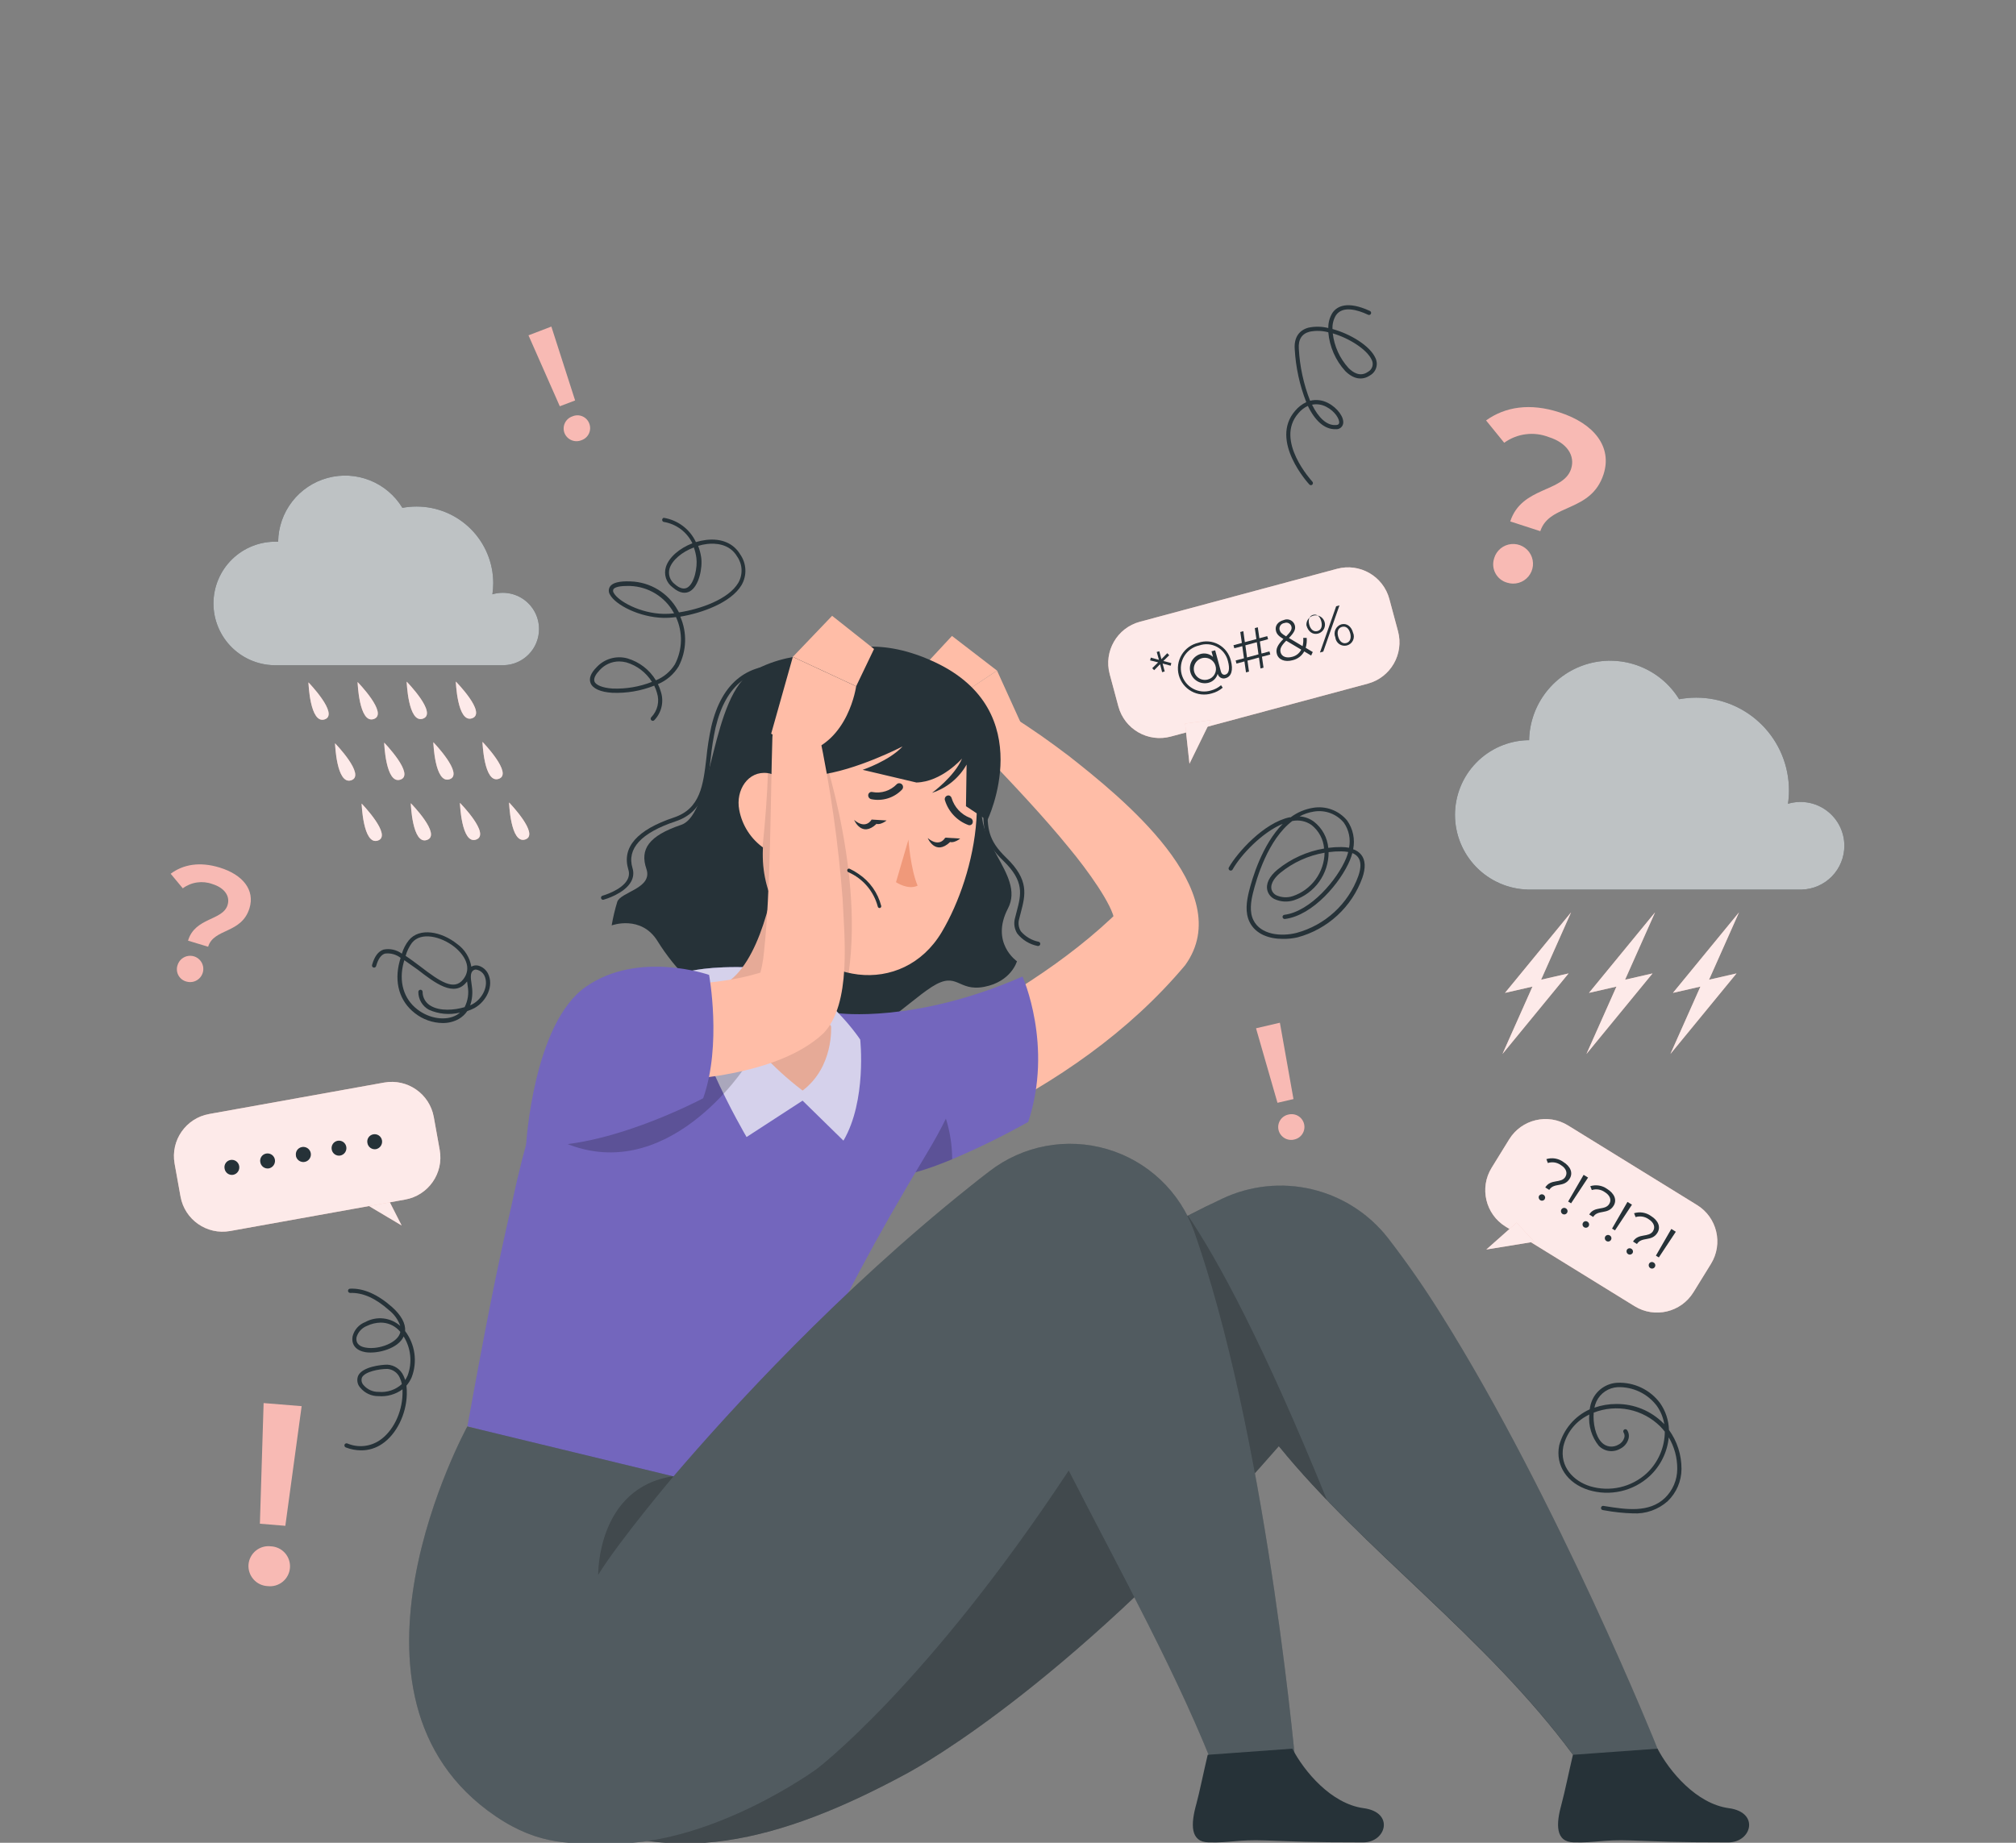<?xml version="1.0" encoding="UTF-8"?> <svg xmlns="http://www.w3.org/2000/svg" width="350" height="320" viewBox="0 0 350 320" fill="none"><rect x="0" y="0" width="350" height="320" fill="#808080" stroke="none"/> <g clip-path="url(#clip0_1232_685)"> <path d="M320.2 146.866C320.199 145.681 319.92 144.513 319.388 143.454C318.855 142.396 318.083 141.476 317.132 140.769C316.182 140.061 315.079 139.586 313.912 139.379C312.746 139.173 311.547 139.242 310.411 139.581C310.529 138.81 310.587 138.03 310.584 137.25C310.586 135.135 310.17 133.041 309.361 131.088C308.553 129.134 307.367 127.359 305.872 125.863C304.376 124.368 302.601 123.182 300.647 122.374C298.694 121.565 296.6 121.149 294.485 121.151C293.489 121.154 292.496 121.245 291.517 121.424C289.922 118.836 287.532 116.835 284.705 115.719C281.878 114.603 278.766 114.433 275.834 115.233C272.902 116.034 270.308 117.763 268.44 120.161C266.573 122.558 265.532 125.497 265.474 128.536H265.237C261.856 128.625 258.644 130.031 256.285 132.454C253.925 134.877 252.605 138.125 252.605 141.507C252.605 144.889 253.925 148.137 256.285 150.56C258.644 152.983 261.856 154.389 265.237 154.478H312.824C314.803 154.419 316.68 153.591 318.057 152.169C319.435 150.748 320.203 148.845 320.2 146.866Z" fill="#263238"></path> <g opacity="0.7"> <path d="M320.2 146.864C320.198 145.679 319.92 144.511 319.388 143.452C318.855 142.394 318.083 141.474 317.132 140.767C316.182 140.059 315.079 139.584 313.912 139.377C312.745 139.171 311.547 139.24 310.411 139.579C310.529 138.808 310.587 138.028 310.584 137.248C310.585 135.133 310.17 133.039 309.361 131.086C308.552 129.132 307.367 127.357 305.871 125.861C304.376 124.366 302.601 123.18 300.647 122.372C298.693 121.563 296.599 121.147 294.485 121.149C293.489 121.152 292.496 121.243 291.516 121.422C289.922 118.834 287.532 116.833 284.705 115.717C281.878 114.601 278.765 114.431 275.833 115.231C272.901 116.032 270.307 117.761 268.44 120.159C266.572 122.557 265.532 125.495 265.473 128.534H265.237C261.856 128.623 258.644 130.029 256.284 132.452C253.925 134.875 252.604 138.123 252.604 141.505C252.604 144.887 253.925 148.135 256.284 150.558C258.644 152.981 261.856 154.387 265.237 154.476H312.824C314.803 154.417 316.68 153.589 318.057 152.167C319.434 150.746 320.203 148.843 320.2 146.864Z" fill="white"></path> </g> <path d="M272.321 169.036L267.55 170.129L272.758 158.428L261.285 172.414L266.056 171.322L260.848 183.023L272.321 169.036Z" fill="#F8BAB4"></path> <path d="M286.9 169.036L282.129 170.129L287.338 158.428L275.864 172.414L280.636 171.322L275.427 183.023L286.9 169.036Z" fill="#F8BAB4"></path> <path d="M301.479 169.036L296.707 170.129L301.916 158.428L290.442 172.414L295.214 171.322L290.005 183.023L301.479 169.036Z" fill="#F8BAB4"></path> <g opacity="0.7"> <path d="M272.321 169.036L267.55 170.129L272.758 158.428L261.285 172.414L266.056 171.322L260.848 183.023L272.321 169.036Z" fill="white"></path> </g> <g opacity="0.7"> <path d="M286.9 169.036L282.129 170.129L287.338 158.428L275.864 172.414L280.636 171.322L275.427 183.023L286.9 169.036Z" fill="white"></path> </g> <g opacity="0.7"> <path d="M301.478 169.036L296.707 170.129L301.915 158.428L290.442 172.414L295.213 171.322L290.005 183.023L301.478 169.036Z" fill="white"></path> </g> <path d="M93.582 109.222C93.581 108.242 93.35 107.277 92.91 106.402C92.469 105.527 91.831 104.767 91.044 104.182C90.258 103.597 89.346 103.205 88.382 103.035C87.417 102.865 86.425 102.922 85.487 103.203C85.582 102.564 85.63 101.919 85.633 101.273C85.633 97.742 84.23 94.356 81.733 91.859C79.237 89.362 75.851 87.96 72.32 87.96C71.495 87.962 70.672 88.038 69.861 88.187C68.552 86.027 66.575 84.352 64.228 83.415C61.882 82.478 59.295 82.331 56.858 82.996C54.42 83.66 52.266 85.1 50.72 87.099C49.174 89.097 48.321 91.544 48.289 94.07H48.098C46.664 94.028 45.236 94.274 43.898 94.794C42.561 95.314 41.341 96.098 40.312 97.097C39.283 98.097 38.464 99.293 37.906 100.615C37.347 101.937 37.059 103.357 37.059 104.792C37.059 106.227 37.347 107.647 37.906 108.969C38.464 110.291 39.283 111.487 40.312 112.487C41.341 113.486 42.561 114.27 43.898 114.79C45.236 115.31 46.664 115.556 48.098 115.514H87.472C89.111 115.471 90.667 114.789 91.809 113.613C92.951 112.437 93.587 110.861 93.582 109.222Z" fill="#263238"></path> <g opacity="0.7"> <path d="M93.582 109.222C93.581 108.242 93.35 107.277 92.91 106.402C92.469 105.527 91.831 104.767 91.044 104.182C90.258 103.597 89.346 103.205 88.382 103.035C87.417 102.865 86.425 102.922 85.487 103.203C85.582 102.564 85.63 101.919 85.633 101.273C85.633 97.742 84.23 94.356 81.733 91.859C79.237 89.362 75.851 87.96 72.32 87.96C71.495 87.962 70.672 88.038 69.861 88.187C68.552 86.027 66.575 84.352 64.228 83.415C61.882 82.478 59.295 82.331 56.858 82.996C54.42 83.66 52.266 85.1 50.72 87.099C49.174 89.097 48.321 91.544 48.289 94.07H48.098C46.664 94.028 45.236 94.274 43.898 94.794C42.561 95.314 41.341 96.098 40.312 97.097C39.283 98.097 38.464 99.293 37.906 100.615C37.347 101.937 37.059 103.357 37.059 104.792C37.059 106.227 37.347 107.647 37.906 108.969C38.464 110.291 39.283 111.487 40.312 112.487C41.341 113.486 42.561 114.27 43.898 114.79C45.236 115.31 46.664 115.556 48.098 115.514H87.472C89.111 115.471 90.667 114.789 91.809 113.613C92.951 112.437 93.587 110.861 93.582 109.222Z" fill="white"></path> </g> <path d="M81.962 124.73C84.53 123.819 79.139 118.355 79.139 118.355C79.139 118.355 79.394 125.613 81.962 124.73Z" fill="#F8BAB4"></path> <path d="M83.765 128.826C83.765 128.826 84.011 136.111 86.579 135.246C89.147 134.381 83.765 128.826 83.765 128.826Z" fill="#F8BAB4"></path> <path d="M88.382 139.354C88.382 139.354 88.628 146.638 91.196 145.773C93.763 144.908 88.382 139.354 88.382 139.354Z" fill="#F8BAB4"></path> <path d="M73.43 124.793C75.998 123.882 70.607 118.373 70.607 118.373C70.607 118.373 70.862 125.685 73.43 124.793Z" fill="#F8BAB4"></path> <path d="M75.233 128.889C75.233 128.889 75.479 136.173 78.047 135.317C80.615 134.461 75.233 128.889 75.233 128.889Z" fill="#F8BAB4"></path> <path d="M79.85 139.418C79.85 139.418 80.096 146.703 82.663 145.792C85.231 144.882 79.85 139.418 79.85 139.418Z" fill="#F8BAB4"></path> <path d="M64.898 124.857C67.466 123.947 62.084 118.438 62.084 118.438C62.084 118.438 62.33 125.75 64.898 124.857Z" fill="#F8BAB4"></path> <path d="M66.701 128.963C66.701 128.963 66.947 136.248 69.515 135.383C72.082 134.517 66.701 128.963 66.701 128.963Z" fill="#F8BAB4"></path> <path d="M71.318 139.482C71.318 139.482 71.564 146.767 74.132 145.857C76.7 144.946 71.318 139.482 71.318 139.482Z" fill="#F8BAB4"></path> <path d="M53.552 118.5C53.552 118.5 53.798 125.785 56.366 124.92C58.934 124.055 53.552 118.5 53.552 118.5Z" fill="#F8BAB4"></path> <path d="M58.169 129.074C58.169 129.074 58.415 136.359 60.983 135.494C63.551 134.629 58.169 129.074 58.169 129.074Z" fill="#F8BAB4"></path> <path d="M62.786 139.547C62.786 139.547 63.032 146.832 65.599 145.967C68.167 145.101 62.786 139.547 62.786 139.547Z" fill="#F8BAB4"></path> <g opacity="0.7"> <path d="M81.962 124.73C84.53 123.819 79.139 118.355 79.139 118.355C79.139 118.355 79.394 125.613 81.962 124.73Z" fill="white"></path> <path d="M83.765 128.828C83.765 128.828 84.011 136.113 86.579 135.248C89.147 134.383 83.765 128.828 83.765 128.828Z" fill="white"></path> <path d="M88.382 139.354C88.382 139.354 88.628 146.638 91.196 145.773C93.764 144.908 88.382 139.354 88.382 139.354Z" fill="white"></path> <path d="M73.43 124.795C75.998 123.884 70.607 118.375 70.607 118.375C70.607 118.375 70.862 125.687 73.43 124.795Z" fill="white"></path> <path d="M75.233 128.891C75.233 128.891 75.479 136.175 78.047 135.319C80.615 134.463 75.233 128.891 75.233 128.891Z" fill="white"></path> <path d="M79.85 139.418C79.85 139.418 80.096 146.703 82.663 145.792C85.231 144.882 79.85 139.418 79.85 139.418Z" fill="white"></path> <path d="M64.898 124.859C67.466 123.949 62.084 118.439 62.084 118.439C62.084 118.439 62.33 125.751 64.898 124.859Z" fill="white"></path> <path d="M66.701 128.963C66.701 128.963 66.947 136.248 69.514 135.383C72.082 134.517 66.701 128.963 66.701 128.963Z" fill="white"></path> <path d="M71.318 139.482C71.318 139.482 71.564 146.767 74.132 145.857C76.7 144.946 71.318 139.482 71.318 139.482Z" fill="white"></path> <path d="M53.552 118.5C53.552 118.5 53.798 125.785 56.366 124.92C58.934 124.055 53.552 118.5 53.552 118.5Z" fill="white"></path> <path d="M58.169 129.074C58.169 129.074 58.415 136.359 60.983 135.494C63.55 134.629 58.169 129.074 58.169 129.074Z" fill="white"></path> <path d="M62.786 139.545C62.786 139.545 63.032 146.83 65.599 145.965C68.167 145.1 62.786 139.545 62.786 139.545Z" fill="white"></path> </g> <path d="M272.758 81.432C273.505 79.128 272.039 76.879 268.87 75.896C267.602 75.403 266.232 75.236 264.883 75.409C263.534 75.582 262.25 76.091 261.148 76.888L257.998 73.009C261.312 70.632 265.628 69.94 270.746 71.607C276.792 73.564 279.925 77.626 278.395 82.361C276.218 89.054 268.988 87.396 267.413 92.241L262.195 90.547C264.18 84.455 271.42 85.539 272.758 81.432ZM259.409 96.912C259.606 96.258 259.993 95.677 260.521 95.243C261.049 94.81 261.694 94.543 262.374 94.478C263.054 94.412 263.739 94.55 264.34 94.875C264.941 95.199 265.432 95.695 265.751 96.3C266.069 96.904 266.2 97.59 266.128 98.269C266.055 98.949 265.782 99.591 265.343 100.115C264.904 100.638 264.319 101.019 263.663 101.21C263.007 101.4 262.309 101.39 261.658 101.183C261.226 101.063 260.823 100.858 260.473 100.578C260.123 100.298 259.834 99.95 259.623 99.555C259.411 99.159 259.283 98.725 259.244 98.279C259.206 97.832 259.259 97.383 259.4 96.957L259.409 96.912Z" fill="#F8BAB4"></path> <path d="M39.511 157.155C39.984 155.616 38.983 154.168 36.861 153.513C36.011 153.203 35.098 153.109 34.203 153.24C33.309 153.37 32.46 153.72 31.734 154.259L29.631 151.728C31.807 150.107 34.666 149.597 38.108 150.644C42.151 151.873 44.282 154.541 43.317 157.701C41.951 162.181 37.125 161.161 36.133 164.403L32.645 163.347C33.847 159.277 38.673 159.905 39.511 157.155ZM30.815 167.636C30.938 167.2 31.189 166.81 31.534 166.517C31.88 166.223 32.304 166.039 32.755 165.988C33.205 165.936 33.661 166.02 34.063 166.228C34.466 166.437 34.798 166.76 35.016 167.157C35.235 167.554 35.33 168.007 35.291 168.459C35.251 168.91 35.078 169.34 34.793 169.693C34.509 170.046 34.126 170.306 33.693 170.441C33.26 170.576 32.797 170.579 32.363 170.45C32.071 170.375 31.798 170.241 31.561 170.057C31.323 169.872 31.125 169.641 30.98 169.377C30.835 169.114 30.746 168.823 30.717 168.524C30.689 168.224 30.722 167.922 30.815 167.636Z" fill="#F8BAB4"></path> <path d="M91.752 58.23L95.722 56.709L99.847 69.539L97.188 70.55L91.752 58.23ZM97.999 75.194C97.893 74.913 97.845 74.613 97.859 74.313C97.872 74.013 97.946 73.719 98.076 73.448C98.206 73.177 98.39 72.936 98.616 72.738C98.843 72.541 99.106 72.391 99.392 72.298C99.663 72.182 99.954 72.122 100.249 72.121C100.543 72.12 100.835 72.179 101.107 72.294C101.378 72.408 101.623 72.577 101.828 72.789C102.032 73.001 102.192 73.252 102.297 73.528C102.407 73.805 102.46 74.101 102.453 74.399C102.446 74.697 102.379 74.99 102.255 75.261C102.132 75.532 101.955 75.776 101.735 75.977C101.516 76.178 101.258 76.333 100.976 76.432C100.7 76.551 100.403 76.613 100.102 76.615C99.802 76.616 99.504 76.558 99.226 76.442C98.948 76.327 98.697 76.157 98.486 75.942C98.275 75.728 98.11 75.474 97.999 75.194Z" fill="#F8BAB4"></path> <path d="M43.145 271.663C43.186 271.198 43.321 270.746 43.541 270.334C43.761 269.922 44.062 269.558 44.426 269.265C44.79 268.972 45.209 268.755 45.658 268.627C46.108 268.5 46.578 268.464 47.042 268.522C47.507 268.543 47.964 268.659 48.383 268.86C48.803 269.062 49.178 269.346 49.486 269.696C49.794 270.046 50.028 270.454 50.175 270.896C50.321 271.338 50.377 271.806 50.339 272.27C50.301 272.734 50.17 273.186 49.954 273.599C49.737 274.011 49.44 274.376 49.08 274.671C48.719 274.967 48.303 275.186 47.856 275.317C47.409 275.448 46.94 275.487 46.477 275.433C46.008 275.413 45.548 275.298 45.124 275.096C44.7 274.893 44.322 274.608 44.011 274.256C43.7 273.904 43.462 273.493 43.314 273.048C43.165 272.602 43.107 272.132 43.145 271.663ZM45.767 243.645L52.369 244.182L49.537 264.961L45.12 264.597L45.767 243.645Z" fill="#F8BAB4"></path> <path d="M218.06 178.563L222.203 177.598L224.562 190.856L221.784 191.502L218.06 178.563ZM221.967 196.219C221.899 195.926 221.891 195.623 221.944 195.327C221.997 195.031 222.11 194.749 222.275 194.498C222.44 194.247 222.654 194.032 222.905 193.866C223.156 193.7 223.437 193.587 223.733 193.533C224.018 193.467 224.313 193.457 224.601 193.505C224.889 193.552 225.165 193.656 225.414 193.81C225.662 193.965 225.877 194.166 226.047 194.404C226.217 194.641 226.339 194.91 226.406 195.195C226.472 195.479 226.482 195.774 226.434 196.063C226.386 196.351 226.283 196.627 226.128 196.875C225.974 197.123 225.772 197.339 225.535 197.509C225.297 197.679 225.028 197.801 224.744 197.867C224.453 197.946 224.15 197.966 223.851 197.926C223.553 197.885 223.265 197.785 223.006 197.631C222.747 197.477 222.522 197.273 222.343 197.031C222.165 196.788 222.036 196.512 221.967 196.219Z" fill="#F8BAB4"></path> <path d="M227.593 84.253C227.49 84.251 227.392 84.209 227.32 84.135C227.247 84.062 220.3 76.55 224.862 71.323C225.385 70.693 226.041 70.186 226.783 69.839C225.63 66.893 224.953 63.782 224.78 60.624C224.634 58.657 225.499 57.327 227.202 56.89C228.328 56.661 229.492 56.686 230.608 56.963C230.588 56.028 230.841 55.107 231.336 54.313C232.128 53.175 233.904 52.192 237.829 53.995C237.917 54.036 237.986 54.111 238.02 54.203C238.055 54.295 238.051 54.397 238.011 54.486C237.99 54.53 237.961 54.57 237.925 54.602C237.889 54.635 237.847 54.66 237.801 54.676C237.755 54.692 237.707 54.699 237.658 54.696C237.61 54.693 237.562 54.681 237.519 54.659C235.607 53.749 233.093 53.084 231.946 54.732C231.503 55.453 231.29 56.291 231.336 57.136C234.468 57.992 237.81 60.041 238.766 62.117C239.042 62.647 239.101 63.263 238.931 63.835C238.761 64.408 238.376 64.892 237.856 65.186C236.508 66.096 234.978 65.859 233.549 64.43C231.858 62.569 230.825 60.205 230.608 57.701C229.549 57.416 228.44 57.382 227.366 57.6C226 57.956 225.372 58.957 225.49 60.569C225.657 63.662 226.318 66.709 227.448 69.593C228.494 69.332 229.601 69.468 230.553 69.975C232.201 70.813 233.43 72.516 233.175 73.618C233.108 73.901 232.94 74.15 232.701 74.318C232.463 74.486 232.172 74.561 231.882 74.528C229.988 74.592 228.322 73.108 227.056 70.485C226.411 70.791 225.842 71.236 225.39 71.787C221.265 76.513 227.766 83.543 227.83 83.625C227.865 83.66 227.892 83.701 227.911 83.746C227.93 83.792 227.94 83.84 227.94 83.889C227.94 83.938 227.93 83.987 227.911 84.032C227.892 84.077 227.865 84.119 227.83 84.153C227.767 84.215 227.682 84.251 227.593 84.253ZM227.785 70.276C228.905 72.552 230.353 73.918 231.891 73.809C232.411 73.809 232.465 73.563 232.483 73.472C232.62 72.862 231.8 71.423 230.252 70.64C229.496 70.238 228.625 70.109 227.785 70.276ZM231.382 57.892C231.641 60.132 232.597 62.233 234.113 63.902C234.924 64.721 236.171 65.495 237.483 64.576C237.668 64.479 237.833 64.346 237.966 64.185C238.099 64.023 238.198 63.836 238.256 63.636C238.315 63.435 238.332 63.224 238.307 63.016C238.282 62.808 238.216 62.608 238.111 62.427C237.309 60.706 234.295 58.748 231.382 57.892Z" fill="#263238"></path> <path d="M222.676 163.037C220.318 163.037 217.986 162.217 216.948 160.123C216.111 158.429 216.438 156.48 216.812 154.896C217.367 152.628 219.097 146.701 222.703 143.058C219.161 144.506 215.419 148.44 213.989 150.998C213.939 151.082 213.86 151.143 213.766 151.168C213.673 151.194 213.573 151.182 213.488 151.135C213.445 151.112 213.407 151.081 213.377 151.043C213.346 151.006 213.323 150.962 213.31 150.915C213.296 150.869 213.292 150.82 213.298 150.772C213.303 150.723 213.318 150.677 213.342 150.634C214.79 148.085 219.361 142.912 223.86 141.929H224.069C225.211 141.076 226.541 140.51 227.948 140.281C229.043 140.092 230.168 140.197 231.209 140.584C232.25 140.971 233.171 141.627 233.876 142.484C234.382 143.201 234.736 144.013 234.916 144.871C235.096 145.729 235.098 146.615 234.923 147.475C235.474 147.65 235.961 147.982 236.326 148.431C237.054 149.341 237.118 150.707 236.517 152.437C235.613 154.938 234.119 157.184 232.161 158.984C230.203 160.783 227.839 162.083 225.271 162.772C224.42 162.967 223.549 163.056 222.676 163.037ZM224.361 142.566C220.117 145.781 218.123 152.638 217.531 155.069C217.185 156.489 216.875 158.32 217.613 159.795C218.851 162.308 222.357 162.69 225.089 161.998C227.538 161.338 229.792 160.097 231.66 158.381C233.527 156.664 234.953 154.522 235.816 152.137C236.335 150.652 236.308 149.542 235.743 148.822C235.488 148.513 235.154 148.277 234.778 148.139C234.676 148.54 234.545 148.932 234.386 149.314C232.784 153.22 227.966 158.966 223.077 159.585C222.98 159.596 222.884 159.568 222.807 159.509C222.731 159.449 222.68 159.363 222.667 159.267C222.66 159.219 222.664 159.17 222.676 159.123C222.689 159.077 222.711 159.033 222.74 158.995C222.77 158.957 222.807 158.925 222.849 158.901C222.891 158.878 222.938 158.863 222.986 158.857C227.539 158.283 232.21 152.683 233.703 149.041C233.85 148.686 233.972 148.32 234.067 147.948C233.676 147.88 233.281 147.844 232.884 147.839C232.141 147.83 231.398 147.875 230.662 147.975C230.669 149.822 230.093 151.624 229.016 153.124C227.938 154.623 226.414 155.744 224.661 156.325C223.531 156.696 222.302 156.617 221.228 156.107C220.944 155.962 220.693 155.76 220.489 155.514C220.286 155.268 220.134 154.983 220.044 154.677C219.717 153.503 220.345 152.191 221.811 150.989C224.143 149.103 226.921 147.849 229.879 147.347C229.816 146.549 229.587 145.772 229.208 145.066C228.829 144.361 228.307 143.742 227.675 143.249C227.2 142.92 226.663 142.689 226.097 142.572C225.53 142.454 224.946 142.453 224.379 142.566H224.361ZM229.924 148.085C227.121 148.569 224.49 149.767 222.284 151.563C221.574 152.146 220.463 153.302 220.755 154.477C220.815 154.689 220.92 154.886 221.061 155.055C221.202 155.224 221.377 155.362 221.574 155.46C222.477 155.872 223.501 155.927 224.443 155.615C226.026 155.081 227.406 154.071 228.393 152.723C229.381 151.375 229.928 149.755 229.961 148.085H229.924ZM225.608 141.765C226.51 141.822 227.376 142.139 228.103 142.676C228.809 143.223 229.396 143.91 229.827 144.693C230.258 145.476 230.523 146.339 230.607 147.229C231.365 147.129 232.129 147.083 232.893 147.092C233.335 147.096 233.777 147.135 234.213 147.21C234.362 146.461 234.359 145.689 234.202 144.941C234.046 144.193 233.74 143.485 233.303 142.858C232.676 142.105 231.862 141.531 230.943 141.194C230.023 140.856 229.031 140.768 228.067 140.936C227.212 141.074 226.387 141.354 225.626 141.765H225.608Z" fill="#263238"></path> <path d="M113.332 125.176C113.26 125.174 113.19 125.152 113.13 125.111C113.071 125.071 113.024 125.014 112.996 124.947C112.968 124.881 112.96 124.808 112.973 124.737C112.986 124.666 113.019 124.6 113.068 124.548C113.606 123.997 113.982 123.309 114.156 122.559C114.329 121.809 114.293 121.026 114.051 120.295C113.936 119.87 113.778 119.458 113.578 119.066C111.263 119.984 108.781 120.406 106.293 120.304C104.235 120.177 102.897 119.567 102.523 118.602C102.214 117.809 102.569 116.881 103.57 115.87C104.236 115.147 105.087 114.621 106.032 114.349C106.976 114.078 107.977 114.071 108.925 114.331C110.991 114.937 112.755 116.295 113.869 118.137C115.239 117.584 116.397 116.607 117.175 115.351C117.829 114.089 118.185 112.695 118.217 111.274C118.248 109.854 117.954 108.445 117.357 107.155C116.633 107.258 115.902 107.304 115.171 107.292C111.037 107.192 106.867 105.07 105.892 103.249C105.763 103.043 105.694 102.805 105.694 102.562C105.694 102.318 105.763 102.08 105.892 101.874C106.329 101.191 107.531 100.881 109.471 100.963C111.153 101.015 112.793 101.503 114.23 102.379C115.667 103.255 116.851 104.49 117.666 105.963C117.739 106.09 117.812 106.218 117.876 106.345C121.518 105.79 126.49 104.087 128.184 101.191C128.583 100.49 128.776 99.69 128.739 98.884C128.702 98.078 128.437 97.299 127.974 96.638C126.636 94.371 124.131 94.307 122.756 94.462C122.232 94.525 121.714 94.635 121.208 94.79C121.451 95.422 121.625 96.078 121.728 96.747C122.001 98.569 121.372 101.801 119.752 102.694C119.141 103.03 118.122 103.176 116.774 101.992C116.234 101.6 115.831 101.047 115.622 100.414C115.413 99.78 115.408 99.096 115.608 98.459C116.127 96.775 117.967 95.209 120.207 94.343C119.735 93.367 119.034 92.519 118.164 91.872C117.293 91.225 116.279 90.798 115.208 90.628C115.133 90.602 115.069 90.553 115.024 90.488C114.979 90.423 114.956 90.345 114.958 90.266C114.96 90.188 114.987 90.111 115.035 90.049C115.084 89.986 115.15 89.94 115.226 89.918C116.431 90.111 117.571 90.596 118.546 91.331C119.52 92.066 120.3 93.028 120.817 94.134C121.394 93.959 121.985 93.834 122.583 93.761C125.252 93.442 127.364 94.343 128.521 96.292C129.061 97.067 129.368 97.981 129.405 98.925C129.442 99.869 129.208 100.804 128.73 101.619C126.909 104.642 121.919 106.454 118.103 107.083C118.703 108.451 118.989 109.937 118.94 111.431C118.892 112.924 118.509 114.388 117.821 115.715C116.976 117.096 115.718 118.177 114.224 118.802C114.438 119.227 114.609 119.672 114.734 120.131C115.012 120.987 115.049 121.902 114.842 122.777C114.635 123.652 114.191 124.454 113.56 125.094C113.496 125.147 113.415 125.176 113.332 125.176ZM107.486 114.859C106.851 114.861 106.223 114.995 105.642 115.254C105.062 115.513 104.542 115.89 104.117 116.362C103.579 116.917 102.988 117.709 103.206 118.338C103.425 118.966 104.636 119.458 106.339 119.567C108.676 119.658 111.008 119.265 113.186 118.41C112.168 116.777 110.588 115.572 108.743 115.023C108.331 114.92 107.91 114.865 107.486 114.859ZM108.797 101.756C106.976 101.756 106.584 102.184 106.493 102.329C106.447 102.43 106.428 102.542 106.439 102.652C106.45 102.763 106.491 102.868 106.557 102.958C107.313 104.378 111.11 106.509 115.208 106.6C115.816 106.611 116.425 106.581 117.029 106.509C117.011 106.468 116.99 106.428 116.965 106.391C116.213 105.033 115.123 103.893 113.8 103.081C112.477 102.269 110.967 101.812 109.416 101.756H108.797ZM120.444 95.072C118.404 95.846 116.701 97.257 116.246 98.714C116.099 99.208 116.108 99.735 116.271 100.223C116.434 100.712 116.743 101.139 117.156 101.446C117.985 102.175 118.704 102.357 119.296 102.056C120.571 101.355 121.117 98.468 120.899 96.875C120.818 96.243 120.665 95.623 120.444 95.026V95.072Z" fill="#263238"></path> <path d="M62.694 251.856C61.781 251.852 60.877 251.679 60.026 251.346C59.936 251.308 59.864 251.237 59.825 251.147C59.786 251.057 59.783 250.956 59.817 250.864C59.853 250.775 59.923 250.703 60.011 250.664C60.1 250.625 60.2 250.621 60.29 250.654C61.197 251.04 62.187 251.192 63.168 251.099C64.149 251.005 65.091 250.667 65.909 250.117C68.203 248.578 69.797 245.364 69.879 242.113C69.879 241.849 69.879 241.558 69.879 241.257C68.677 242.143 67.196 242.563 65.708 242.441C65.105 242.45 64.508 242.323 63.961 242.069C63.414 241.815 62.931 241.441 62.548 240.975C62.29 240.694 62.12 240.343 62.058 239.966C61.997 239.589 62.047 239.202 62.203 238.853C62.977 237.342 66.109 236.986 67.256 236.977C67.85 237.01 68.424 237.205 68.915 237.54C69.406 237.876 69.796 238.339 70.043 238.88C70.162 239.128 70.262 239.383 70.343 239.645C70.507 239.394 70.65 239.129 70.771 238.853C71.181 237.746 71.332 236.56 71.212 235.385C71.092 234.211 70.705 233.08 70.079 232.078C69.168 234.155 65.617 235.138 63.441 234.81C61.802 234.519 60.973 233.517 61.21 232.078C61.347 231.512 61.62 230.989 62.006 230.552C62.392 230.116 62.878 229.78 63.423 229.574C64.38 229.048 65.476 228.83 66.562 228.951C67.647 229.071 68.669 229.525 69.487 230.248C69.115 229.169 68.438 228.22 67.539 227.516C65.207 225.44 62.986 224.439 60.8 224.52C60.703 224.521 60.61 224.484 60.539 224.418C60.468 224.352 60.425 224.262 60.418 224.165C60.415 224.117 60.423 224.068 60.439 224.022C60.456 223.977 60.481 223.935 60.515 223.899C60.548 223.864 60.588 223.835 60.632 223.815C60.676 223.795 60.724 223.784 60.773 223.783C63.113 223.674 65.553 224.757 68.058 226.961C69.66 228.4 70.425 229.802 70.334 231.14C71.188 232.271 71.741 233.601 71.94 235.005C72.139 236.408 71.978 237.839 71.472 239.163C71.248 239.693 70.94 240.185 70.562 240.62C70.618 241.128 70.639 241.639 70.626 242.15C70.534 245.628 68.804 249.088 66.328 250.745C65.257 251.477 63.99 251.864 62.694 251.856ZM67.247 237.715C65.772 237.715 63.35 238.198 62.849 239.19C62.761 239.42 62.742 239.671 62.794 239.912C62.846 240.152 62.966 240.373 63.14 240.547C63.461 240.919 63.859 241.216 64.308 241.416C64.757 241.616 65.244 241.714 65.736 241.703C66.463 241.77 67.197 241.684 67.89 241.452C68.582 241.22 69.22 240.847 69.76 240.356C69.69 239.958 69.564 239.572 69.387 239.208C69.199 238.793 68.903 238.435 68.529 238.173C68.156 237.91 67.72 237.752 67.265 237.715H67.247ZM66.082 229.674C65.264 229.69 64.459 229.882 63.723 230.239C63.29 230.404 62.9 230.666 62.584 231.006C62.269 231.345 62.035 231.753 61.902 232.197C61.693 233.453 62.667 233.89 63.523 234.018C65.799 234.409 69.168 233.153 69.505 231.286C69.396 231.159 69.278 231.031 69.159 230.913C68.341 230.116 67.242 229.671 66.1 229.674H66.082Z" fill="#263238"></path> <path d="M76.845 177.652C75.099 177.628 73.409 177.03 72.037 175.949C69.351 173.873 68.395 170.586 69.378 166.935C69.433 166.725 69.496 166.525 69.551 166.334C69.168 166.035 68.729 165.815 68.26 165.689C67.791 165.562 67.301 165.53 66.819 165.596C66.155 165.814 65.654 166.507 65.299 167.763C65.269 167.855 65.206 167.933 65.121 167.98C65.037 168.028 64.937 168.041 64.843 168.018C64.797 168.005 64.754 167.982 64.717 167.952C64.679 167.921 64.648 167.884 64.626 167.842C64.603 167.799 64.588 167.753 64.584 167.705C64.579 167.657 64.584 167.609 64.597 167.563C65.016 166.069 65.672 165.195 66.592 164.895C67.142 164.785 67.709 164.791 68.256 164.913C68.803 165.036 69.319 165.271 69.77 165.605C70.019 164.766 70.423 163.981 70.963 163.292C72.838 160.979 76.699 161.79 79.349 163.911C80.003 164.373 80.559 164.96 80.984 165.639C81.41 166.317 81.696 167.073 81.826 167.863C82.016 167.751 82.227 167.678 82.446 167.65C82.666 167.621 82.888 167.638 83.101 167.699C83.788 167.911 84.364 168.386 84.703 169.02C85.823 171.205 84.421 173.891 82.409 175.03C81.997 175.248 81.567 175.431 81.125 175.576C80.738 176.144 80.227 176.617 79.631 176.96C78.778 177.427 77.818 177.665 76.845 177.652ZM70.198 166.725L70.088 167.108C69.178 170.459 70.088 173.482 72.483 175.303C74.569 176.915 77.419 177.315 79.276 176.259C79.481 176.135 79.676 175.995 79.859 175.84C78.051 176.282 76.147 176.106 74.45 175.339C73.897 175.035 73.437 174.588 73.117 174.045C72.796 173.502 72.628 172.883 72.629 172.252C72.626 172.155 72.662 172.06 72.728 171.989C72.795 171.917 72.887 171.875 72.984 171.87C73.033 171.867 73.081 171.875 73.127 171.891C73.173 171.908 73.215 171.934 73.25 171.967C73.286 172 73.314 172.04 73.335 172.084C73.354 172.128 73.365 172.176 73.367 172.225C73.363 172.731 73.498 173.228 73.756 173.663C74.014 174.098 74.387 174.454 74.832 174.693C76.399 175.603 78.857 175.43 80.66 174.893C81.23 173.786 81.422 172.523 81.207 171.296L81.152 170.886C81.152 170.741 81.106 170.586 81.088 170.431L81.006 170.531C78.839 173.263 75.479 170.668 72.52 168.382C71.727 167.845 70.944 167.244 70.198 166.743V166.725ZM82.645 168.355C82.486 168.354 82.331 168.402 82.199 168.492C81.58 168.892 81.726 169.876 81.862 170.823L81.917 171.242C82.094 172.363 81.994 173.51 81.626 174.583L82.053 174.365C83.738 173.454 84.977 171.123 84.057 169.338C83.809 168.903 83.406 168.577 82.928 168.428C82.835 168.401 82.741 168.383 82.645 168.373V168.355ZM70.416 165.987C71.236 166.516 72.083 167.171 72.948 167.809C76.426 170.486 78.821 172.088 80.415 170.076C82.008 168.064 80.669 165.86 78.894 164.43C76.581 162.609 73.112 161.771 71.536 163.702C71.025 164.395 70.645 165.176 70.416 166.006V165.987Z" fill="#263238"></path> <path d="M283.485 262.8C281.841 262.752 280.204 262.579 278.586 262.281L278.268 262.227C278.219 262.221 278.172 262.206 278.13 262.181C278.087 262.157 278.05 262.124 278.021 262.085C277.992 262.045 277.972 262.001 277.961 261.953C277.95 261.905 277.949 261.856 277.958 261.808C277.965 261.76 277.981 261.713 278.006 261.672C278.03 261.63 278.063 261.594 278.102 261.565C278.141 261.536 278.186 261.515 278.233 261.504C278.28 261.492 278.329 261.49 278.377 261.498L278.705 261.553C282.247 262.117 286.272 262.755 289.031 260.141C289.714 259.485 290.257 258.697 290.628 257.826C290.999 256.954 291.189 256.017 291.189 255.069C291.204 253.148 290.694 251.259 289.714 249.606C289.461 252.179 288.28 254.571 286.39 256.335C284.99 257.623 283.279 258.522 281.425 258.946C279.57 259.369 277.638 259.301 275.818 258.748C272.066 257.583 270.009 254.468 270.691 251.008C271.054 249.635 271.717 248.359 272.634 247.274C273.551 246.189 274.697 245.321 275.991 244.734C276.064 244.135 276.23 243.552 276.483 243.004C276.873 242.181 277.479 241.478 278.235 240.97C278.991 240.462 279.871 240.167 280.781 240.118C282.211 240.056 283.635 240.345 284.929 240.959C286.222 241.573 287.346 242.494 288.202 243.642C289.164 245.01 289.702 246.632 289.75 248.304C291.174 250.278 291.936 252.653 291.926 255.088C291.922 256.133 291.708 257.166 291.297 258.126C290.885 259.087 290.285 259.955 289.532 260.679C288.713 261.412 287.757 261.977 286.72 262.341C285.682 262.705 284.583 262.861 283.485 262.8ZM275.918 245.627C275.715 245.725 275.518 245.834 275.326 245.954C274.348 246.508 273.495 247.258 272.821 248.157C272.147 249.057 271.667 250.087 271.411 251.181C270.719 254.742 273.232 257.209 276.037 258.083C277.733 258.596 279.533 258.658 281.261 258.264C282.988 257.869 284.583 257.032 285.889 255.834C286.874 254.905 287.659 253.787 288.199 252.546C288.739 251.304 289.022 249.967 289.031 248.613C288.785 248.294 288.521 247.99 288.239 247.703C286.752 246.227 284.868 245.214 282.817 244.789C280.765 244.364 278.634 244.544 276.683 245.308C276.537 247.129 276.993 249.387 278.076 250.489C278.447 250.871 278.936 251.116 279.463 251.184C279.991 251.252 280.526 251.138 280.981 250.862C281.223 250.745 281.438 250.578 281.612 250.372C281.786 250.167 281.915 249.928 281.992 249.67C282.039 249.518 282.053 249.359 282.032 249.201C282.012 249.044 281.958 248.893 281.874 248.759C281.821 248.678 281.802 248.579 281.82 248.484C281.839 248.389 281.894 248.304 281.974 248.249C282.013 248.221 282.058 248.202 282.105 248.191C282.152 248.181 282.2 248.18 282.248 248.188C282.295 248.197 282.34 248.214 282.381 248.241C282.421 248.267 282.456 248.3 282.484 248.34C282.636 248.566 282.735 248.823 282.774 249.093C282.814 249.362 282.792 249.637 282.711 249.897C282.603 250.26 282.421 250.596 282.177 250.884C281.932 251.172 281.631 251.407 281.291 251.573C280.699 251.92 280.007 252.056 279.327 251.961C278.648 251.865 278.021 251.542 277.548 251.045C276.325 249.517 275.741 247.575 275.918 245.627ZM280.59 243.805C282.11 243.787 283.62 244.074 285.027 244.649C286.435 245.225 287.713 246.077 288.785 247.156L288.94 247.32C288.755 246.158 288.303 245.055 287.619 244.097C286.828 243.062 285.802 242.23 284.625 241.671C283.449 241.112 282.156 240.842 280.854 240.882C280.07 240.923 279.312 241.176 278.661 241.614C278.01 242.052 277.49 242.658 277.157 243.368C276.998 243.711 276.882 244.072 276.811 244.443C278.025 244.019 279.303 243.804 280.59 243.805Z" fill="#263238"></path> <path d="M294.626 209.256L272.223 195.431C268.735 193.278 264.163 194.361 262.01 197.849L258.964 202.785C256.812 206.273 257.894 210.845 261.382 212.998L283.785 226.823C287.273 228.976 291.845 227.893 293.998 224.405L297.044 219.469C299.197 215.981 298.114 211.409 294.626 209.256Z" fill="#F8BAB4"></path> <g opacity="0.7"> <path d="M294.626 209.256L272.223 195.431C268.735 193.278 264.163 194.361 262.01 197.849L258.964 202.785C256.812 206.273 257.894 210.845 261.382 212.998L283.785 226.823C287.273 228.976 291.845 227.893 293.998 224.405L297.044 219.469C299.197 215.981 298.114 211.409 294.626 209.256Z" fill="white"></path> </g> <path d="M267.212 207.63C267.296 207.511 267.423 207.43 267.565 207.401C267.708 207.372 267.856 207.398 267.98 207.475C268.104 207.551 268.194 207.672 268.232 207.812C268.271 207.953 268.254 208.102 268.186 208.231C268.147 208.295 268.096 208.35 268.035 208.394C267.974 208.438 267.906 208.469 267.833 208.486C267.76 208.503 267.684 208.505 267.611 208.493C267.537 208.48 267.466 208.453 267.403 208.413C267.276 208.332 267.186 208.206 267.15 208.06C267.115 207.914 267.137 207.76 267.212 207.63ZM271.765 204.361C272.175 203.687 271.92 202.886 270.963 202.303C270.642 202.076 270.273 201.926 269.884 201.866C269.495 201.806 269.098 201.837 268.723 201.957L268.468 201.283C268.956 201.132 269.471 201.096 269.975 201.176C270.479 201.257 270.957 201.452 271.373 201.748C272.675 202.549 273.131 203.687 272.511 204.68C271.537 206.273 269.78 205.299 268.969 206.628L268.277 206.2C269.233 204.652 271.018 205.563 271.774 204.361H271.765Z" fill="#263238"></path> <path d="M271.081 210.014C271.12 209.95 271.172 209.895 271.233 209.851C271.294 209.808 271.363 209.777 271.436 209.761C271.509 209.745 271.585 209.744 271.659 209.757C271.732 209.771 271.802 209.8 271.865 209.841C271.93 209.878 271.987 209.928 272.032 209.987C272.077 210.046 272.11 210.114 272.128 210.187C272.146 210.26 272.149 210.335 272.136 210.409C272.124 210.482 272.096 210.553 272.056 210.615C271.977 210.744 271.85 210.836 271.703 210.872C271.557 210.908 271.402 210.884 271.273 210.807C271.144 210.726 271.051 210.598 271.016 210.45C270.98 210.301 271.003 210.145 271.081 210.014ZM274.933 204.014L275.707 204.487L272.757 208.958L272.247 208.649L274.933 204.014Z" fill="#263238"></path> <path d="M274.834 212.327C274.872 212.263 274.922 212.208 274.982 212.165C275.043 212.121 275.111 212.09 275.183 212.074C275.256 212.058 275.331 212.057 275.404 212.071C275.477 212.084 275.546 212.113 275.608 212.154C275.672 212.192 275.728 212.242 275.772 212.301C275.817 212.36 275.85 212.428 275.868 212.5C275.887 212.572 275.891 212.646 275.881 212.72C275.87 212.793 275.846 212.864 275.808 212.928C275.768 212.992 275.716 213.048 275.654 213.092C275.593 213.136 275.523 213.167 275.45 213.184C275.376 213.201 275.3 213.203 275.225 213.19C275.151 213.178 275.08 213.151 275.016 213.11C274.952 213.071 274.896 213.02 274.853 212.959C274.809 212.898 274.778 212.83 274.761 212.757C274.744 212.684 274.742 212.608 274.754 212.535C274.767 212.461 274.794 212.39 274.834 212.327ZM279.386 209.058C279.805 208.384 279.541 207.583 278.594 207C278.273 206.773 277.904 206.624 277.515 206.564C277.126 206.504 276.729 206.535 276.354 206.654L276.09 205.98C276.577 205.83 277.093 205.793 277.597 205.874C278.1 205.954 278.579 206.15 278.995 206.445C280.297 207.246 280.752 208.384 280.142 209.377C279.159 210.97 277.41 209.996 276.591 211.326L275.908 210.898C276.846 209.368 278.64 210.278 279.386 209.058Z" fill="#263238"></path> <path d="M278.694 214.714C278.735 214.65 278.788 214.595 278.85 214.553C278.912 214.51 278.982 214.48 279.056 214.465C279.13 214.449 279.206 214.449 279.28 214.464C279.354 214.478 279.424 214.508 279.486 214.55C279.55 214.586 279.606 214.635 279.651 214.694C279.695 214.753 279.727 214.82 279.745 214.891C279.763 214.963 279.766 215.037 279.755 215.11C279.743 215.183 279.717 215.252 279.678 215.315C279.639 215.379 279.588 215.435 279.528 215.48C279.468 215.525 279.399 215.557 279.326 215.575C279.253 215.592 279.178 215.596 279.103 215.584C279.029 215.572 278.958 215.546 278.895 215.506C278.764 215.427 278.67 215.299 278.632 215.151C278.595 215.003 278.617 214.846 278.694 214.714ZM282.546 208.713L283.329 209.196L280.379 213.657L279.869 213.348L282.546 208.713Z" fill="#263238"></path> <path d="M282.446 217.025C282.484 216.962 282.536 216.908 282.596 216.865C282.656 216.822 282.724 216.792 282.796 216.776C282.868 216.759 282.943 216.758 283.016 216.771C283.088 216.784 283.158 216.811 283.22 216.852C283.284 216.888 283.341 216.938 283.387 216.997C283.432 217.056 283.465 217.124 283.484 217.196C283.503 217.268 283.507 217.344 283.496 217.417C283.485 217.491 283.459 217.562 283.42 217.626C283.335 217.744 283.209 217.826 283.066 217.855C282.924 217.884 282.775 217.857 282.652 217.781C282.528 217.704 282.438 217.584 282.399 217.443C282.361 217.303 282.378 217.153 282.446 217.025ZM286.998 213.756C287.408 213.082 287.144 212.28 286.197 211.698C285.875 211.473 285.505 211.325 285.117 211.265C284.729 211.205 284.332 211.235 283.957 211.352L283.693 210.678C284.182 210.527 284.699 210.49 285.204 210.571C285.709 210.651 286.189 210.847 286.607 211.142C287.909 211.943 288.355 213.082 287.745 214.074C286.762 215.668 285.013 214.693 284.194 216.023L283.511 215.595C284.467 214.065 286.252 214.976 287.008 213.756H286.998Z" fill="#263238"></path> <path d="M286.317 219.411C286.356 219.348 286.408 219.293 286.47 219.25C286.531 219.208 286.6 219.178 286.673 219.163C286.746 219.147 286.822 219.147 286.895 219.161C286.968 219.176 287.038 219.205 287.1 219.247C287.165 219.284 287.222 219.333 287.267 219.393C287.312 219.452 287.345 219.52 287.363 219.593C287.381 219.665 287.384 219.741 287.371 219.814C287.359 219.888 287.332 219.958 287.291 220.021C287.252 220.085 287.2 220.14 287.14 220.184C287.079 220.228 287.01 220.259 286.937 220.276C286.865 220.293 286.789 220.295 286.715 220.283C286.642 220.27 286.571 220.243 286.508 220.203C286.379 220.122 286.286 219.994 286.251 219.846C286.215 219.698 286.239 219.542 286.317 219.411ZM290.159 213.41L290.942 213.893L287.992 218.355L287.482 218.045L290.159 213.41Z" fill="#263238"></path> <path d="M266.365 215.624L258.042 216.981L263.296 212.318L266.365 215.624Z" fill="#F8BAB4"></path> <g opacity="0.7"> <path d="M266.365 215.624L258.042 216.981L263.297 212.318L266.365 215.624Z" fill="white"></path> </g> <path d="M232.114 98.777L197.896 107.971C193.938 109.034 191.591 113.105 192.655 117.064L194.16 122.665C195.224 126.624 199.295 128.97 203.253 127.907L237.47 118.713C241.429 117.649 243.775 113.578 242.712 109.62L241.207 104.018C240.143 100.06 236.072 97.713 232.114 98.777Z" fill="#F8BAB4"></path> <g opacity="0.7"> <path d="M232.114 98.777L197.896 107.971C193.938 109.034 191.591 113.105 192.655 117.064L194.16 122.665C195.224 126.624 199.295 128.97 203.253 127.907L237.47 118.713C241.429 117.649 243.775 113.578 242.712 109.62L241.207 104.018C240.143 100.06 236.072 97.713 232.114 98.777Z" fill="white"></path> </g> <path d="M201.969 114.785L203.353 115.141L203.244 115.605L201.841 115.223L202.206 116.598L201.759 116.725L201.404 115.341L200.375 116.379L200.038 116.033L201.067 115.022L199.674 114.676L199.792 114.194L201.204 114.585L200.821 113.21L201.268 113.092L201.632 114.467L202.652 113.429L202.989 113.784L201.969 114.785Z" fill="#263238"></path> <path d="M213.689 114.712C214.135 116.36 213.78 117.498 212.778 117.762C212.638 117.81 212.49 117.827 212.344 117.814C212.197 117.801 212.054 117.758 211.925 117.686C211.795 117.615 211.682 117.518 211.593 117.401C211.503 117.284 211.438 117.15 211.403 117.007C211.295 117.394 211.084 117.745 210.792 118.023C210.5 118.3 210.139 118.493 209.746 118.582C209.092 118.731 208.406 118.621 207.831 118.275C207.257 117.929 206.838 117.374 206.664 116.726C206.49 116.078 206.573 115.388 206.896 114.8C207.22 114.213 207.758 113.773 208.398 113.574C208.776 113.459 209.177 113.445 209.562 113.533C209.947 113.62 210.302 113.807 210.593 114.075L210.329 113.1L210.966 112.927L211.95 116.57C212.095 117.116 212.423 117.234 212.751 117.143C213.352 116.979 213.543 116.132 213.188 114.821C213.064 114.298 212.831 113.806 212.505 113.378C212.178 112.95 211.766 112.596 211.293 112.338C210.821 112.081 210.299 111.925 209.763 111.882C209.227 111.84 208.687 111.91 208.18 112.089C207.648 112.207 207.145 112.43 206.701 112.747C206.258 113.063 205.883 113.466 205.599 113.931C205.315 114.396 205.128 114.913 205.049 115.452C204.97 115.991 205.001 116.541 205.14 117.068C205.279 117.594 205.523 118.088 205.857 118.518C206.191 118.948 206.609 119.306 207.085 119.571C207.561 119.836 208.086 120.002 208.627 120.059C209.169 120.116 209.717 120.062 210.238 119.902C210.882 119.736 211.481 119.425 211.986 118.992L212.277 119.42C211.727 119.891 211.076 120.23 210.374 120.412C209.789 120.59 209.174 120.648 208.565 120.583C207.957 120.518 207.368 120.331 206.834 120.034C206.299 119.736 205.83 119.334 205.455 118.851C205.079 118.368 204.805 117.814 204.648 117.223C204.492 116.631 204.456 116.014 204.543 115.409C204.63 114.803 204.838 114.221 205.155 113.698C205.472 113.175 205.891 112.721 206.387 112.363C206.883 112.005 207.447 111.751 208.043 111.616C208.616 111.417 209.225 111.341 209.829 111.392C210.434 111.443 211.021 111.62 211.553 111.912C212.084 112.204 212.549 112.604 212.917 113.086C213.285 113.568 213.548 114.122 213.689 114.712ZM211.003 115.55C210.886 115.192 210.667 114.877 210.373 114.643C210.079 114.408 209.722 114.266 209.348 114.232C208.973 114.198 208.597 114.275 208.266 114.454C207.935 114.632 207.663 114.903 207.485 115.234C207.306 115.565 207.229 115.941 207.262 116.316C207.295 116.69 207.438 117.047 207.672 117.341C207.906 117.635 208.221 117.855 208.578 117.972C208.936 118.089 209.319 118.098 209.682 117.999C209.936 117.935 210.174 117.819 210.381 117.659C210.587 117.498 210.758 117.296 210.882 117.065C211.006 116.835 211.081 116.581 211.102 116.32C211.123 116.059 211.089 115.797 211.003 115.55Z" fill="#263238"></path> <path d="M218.724 111.388L219.015 113.492L220.39 113.118L220.536 113.656L219.088 114.038L219.361 115.941L218.842 116.087L218.569 114.184L216.575 114.721L216.839 116.624L216.32 116.761L216.047 114.858L214.663 115.231L214.526 114.694L215.965 114.311L215.674 112.208L214.289 112.572L214.144 112.044L215.601 111.652L215.328 109.749L215.856 109.604L216.12 111.507L218.123 110.979L217.85 109.075L218.369 108.93L218.642 110.833L220.008 110.469L220.154 110.997L218.724 111.388ZM218.196 111.525L216.211 112.062L216.493 114.166L218.487 113.628L218.196 111.525Z" fill="#263238"></path> <path d="M227.63 113.838L226.428 113.119C226.219 113.503 225.93 113.838 225.582 114.102C225.233 114.365 224.832 114.552 224.406 114.649C223.077 115.013 221.938 114.567 221.674 113.538C221.456 112.736 221.765 112.017 222.813 110.961C221.975 110.46 221.665 110.105 221.529 109.586C221.292 108.721 221.811 107.956 222.858 107.674C223.044 107.592 223.245 107.55 223.448 107.553C223.651 107.555 223.851 107.601 224.035 107.687C224.219 107.774 224.382 107.898 224.514 108.053C224.645 108.208 224.742 108.389 224.798 108.584C224.98 109.258 224.698 109.85 223.769 110.788L226.145 112.208C226.259 111.738 226.296 111.252 226.255 110.77H226.856C226.905 111.349 226.847 111.933 226.683 112.491L227.912 113.228L227.63 113.838ZM222.166 109.404C222.275 109.804 222.494 110.041 223.286 110.506C224.115 109.677 224.342 109.258 224.197 108.766C224.159 108.646 224.097 108.535 224.015 108.44C223.932 108.345 223.831 108.268 223.717 108.214C223.603 108.16 223.479 108.13 223.354 108.127C223.228 108.123 223.102 108.145 222.986 108.193C222.848 108.209 222.715 108.255 222.596 108.327C222.477 108.399 222.375 108.495 222.296 108.61C222.218 108.725 222.165 108.855 222.141 108.992C222.117 109.129 222.122 109.269 222.157 109.404H222.166ZM225.918 112.818L223.304 111.261C222.394 112.172 222.175 112.691 222.33 113.292C222.53 114.03 223.323 114.33 224.306 114.066C224.648 113.988 224.969 113.835 225.246 113.62C225.522 113.404 225.749 113.131 225.909 112.818H225.918Z" fill="#263238"></path> <path d="M226.81 108.583C226.787 108.278 226.852 107.973 226.997 107.703C227.141 107.433 227.36 107.21 227.626 107.06C227.893 106.91 228.197 106.839 228.502 106.855C228.808 106.871 229.103 106.974 229.352 107.151C229.601 107.329 229.795 107.573 229.91 107.857C230.026 108.14 230.058 108.451 230.003 108.752C229.949 109.053 229.81 109.332 229.602 109.557C229.395 109.782 229.127 109.943 228.832 110.022C227.921 110.268 227.101 109.694 226.81 108.583ZM229.387 107.891C229.15 106.981 228.595 106.598 227.966 106.771C227.338 106.944 227.056 107.582 227.293 108.456C227.529 109.33 228.076 109.758 228.722 109.585C229.369 109.412 229.624 108.775 229.387 107.891ZM231.973 105.278L232.547 105.123L229.733 113.154L229.159 113.309L231.973 105.278ZM231.827 110.669C231.737 110.454 231.692 110.222 231.696 109.989C231.7 109.756 231.752 109.526 231.85 109.315C231.947 109.103 232.088 108.914 232.263 108.76C232.438 108.606 232.643 108.49 232.865 108.419C233.776 108.174 234.596 108.738 234.896 109.849C234.995 110.062 235.045 110.295 235.044 110.53C235.044 110.764 234.992 110.996 234.892 111.209C234.792 111.422 234.647 111.61 234.467 111.761C234.286 111.911 234.076 112.021 233.849 112.082C233.622 112.142 233.384 112.152 233.153 112.112C232.921 112.071 232.702 111.98 232.509 111.845C232.317 111.711 232.156 111.536 232.038 111.332C231.92 111.129 231.848 110.903 231.827 110.669ZM234.413 109.976C234.177 109.066 233.621 108.683 232.984 108.856C232.346 109.029 232.073 109.658 232.319 110.541C232.565 111.424 233.111 111.834 233.74 111.661C234.368 111.488 234.641 110.86 234.413 109.949V109.976Z" fill="#263238"></path> <path d="M210.21 125.057L206.504 132.624L205.748 125.649L210.21 125.057Z" fill="#F8BAB4"></path> <g opacity="0.7"> <path d="M210.21 125.057L206.504 132.624L205.748 125.649L210.21 125.057Z" fill="white"></path> </g> <path d="M62.485 208.495L69.725 212.802L66.537 206.537L62.485 208.495Z" fill="#F8BAB4"></path> <g opacity="0.7"> <path d="M62.486 208.495L69.725 212.802L66.538 206.537L62.486 208.495Z" fill="white"></path> </g> <path d="M66.695 187.988L36.304 193.451C32.27 194.176 29.588 198.034 30.313 202.068L31.339 207.777C32.064 211.811 35.922 214.493 39.956 213.768L70.347 208.305C74.381 207.58 77.064 203.722 76.339 199.688L75.312 193.979C74.587 189.945 70.729 187.263 66.695 187.988Z" fill="#F8BAB4"></path> <g opacity="0.7"> <path d="M66.695 187.988L36.304 193.451C32.27 194.176 29.588 198.034 30.313 202.068L31.339 207.777C32.064 211.811 35.922 214.493 39.956 213.768L70.347 208.305C74.381 207.58 77.064 203.722 76.339 199.688L75.312 193.979C74.587 189.945 70.729 187.263 66.695 187.988Z" fill="white"></path> </g> <path d="M38.992 202.933C38.958 202.767 38.957 202.596 38.99 202.43C39.023 202.264 39.089 202.106 39.184 201.966C39.279 201.826 39.401 201.706 39.544 201.614C39.686 201.522 39.845 201.46 40.012 201.43C40.18 201.399 40.352 201.401 40.52 201.437C40.687 201.472 40.845 201.541 40.986 201.638C41.127 201.736 41.246 201.86 41.339 202.004C41.431 202.148 41.494 202.309 41.523 202.477C41.587 202.819 41.513 203.172 41.316 203.459C41.12 203.746 40.818 203.943 40.476 204.007C40.308 204.036 40.136 204.031 39.969 203.992C39.803 203.953 39.647 203.881 39.508 203.781C39.37 203.681 39.253 203.555 39.165 203.409C39.076 203.263 39.017 203.101 38.992 202.933Z" fill="#263238"></path> <path d="M45.192 201.82C45.158 201.654 45.157 201.483 45.191 201.317C45.224 201.151 45.29 200.993 45.385 200.853C45.48 200.713 45.602 200.593 45.744 200.501C45.886 200.409 46.045 200.346 46.212 200.317C46.38 200.286 46.553 200.288 46.72 200.323C46.888 200.359 47.046 200.428 47.187 200.525C47.327 200.622 47.447 200.747 47.539 200.891C47.632 201.035 47.694 201.196 47.724 201.364C47.783 201.705 47.706 202.056 47.511 202.342C47.315 202.627 47.016 202.826 46.677 202.894C46.509 202.921 46.337 202.915 46.171 202.876C46.005 202.836 45.849 202.765 45.711 202.665C45.574 202.565 45.457 202.439 45.368 202.294C45.279 202.149 45.219 201.988 45.192 201.82Z" fill="#263238"></path> <path d="M51.386 200.702C51.351 200.537 51.35 200.366 51.383 200.2C51.415 200.034 51.48 199.876 51.574 199.735C51.668 199.594 51.789 199.474 51.931 199.38C52.072 199.287 52.23 199.222 52.397 199.191C52.653 199.138 52.918 199.163 53.16 199.263C53.402 199.362 53.608 199.532 53.753 199.75C53.897 199.967 53.974 200.223 53.972 200.484C53.97 200.746 53.89 201.001 53.742 201.216C53.595 201.432 53.386 201.598 53.143 201.695C52.9 201.791 52.634 201.812 52.379 201.756C52.123 201.7 51.891 201.569 51.711 201.379C51.531 201.19 51.411 200.951 51.367 200.693L51.386 200.702Z" fill="#263238"></path> <path d="M57.586 199.59C57.556 199.424 57.559 199.253 57.596 199.088C57.631 198.923 57.7 198.767 57.796 198.628C57.892 198.49 58.015 198.371 58.157 198.28C58.299 198.189 58.458 198.126 58.624 198.096C58.791 198.067 58.961 198.07 59.126 198.106C59.291 198.142 59.447 198.21 59.586 198.306C59.725 198.403 59.843 198.525 59.934 198.668C60.025 198.81 60.088 198.968 60.118 199.135C60.182 199.476 60.107 199.829 59.911 200.116C59.714 200.403 59.412 200.6 59.071 200.664C58.902 200.693 58.73 200.688 58.564 200.649C58.398 200.61 58.241 200.539 58.103 200.439C57.965 200.338 57.848 200.212 57.759 200.066C57.67 199.92 57.612 199.759 57.586 199.59Z" fill="#263238"></path> <path d="M63.787 198.48C63.753 198.314 63.752 198.143 63.785 197.977C63.818 197.811 63.884 197.653 63.98 197.513C64.075 197.373 64.197 197.253 64.339 197.161C64.481 197.069 64.64 197.007 64.807 196.977C64.975 196.946 65.148 196.948 65.315 196.984C65.482 197.019 65.641 197.088 65.781 197.185C65.922 197.283 66.042 197.407 66.134 197.551C66.226 197.695 66.289 197.856 66.319 198.024C66.378 198.365 66.301 198.716 66.106 199.002C65.91 199.288 65.611 199.486 65.271 199.554C65.103 199.581 64.932 199.575 64.766 199.536C64.6 199.497 64.444 199.425 64.306 199.325C64.168 199.225 64.051 199.099 63.962 198.954C63.873 198.809 63.814 198.648 63.787 198.48Z" fill="#263238"></path> <path d="M147.096 114.066C147.096 114.066 138.473 112.245 130.888 116.452C123.303 120.659 123.885 141.338 118.249 143.241C112.612 145.144 111.055 147.485 112.221 150.881C113.386 154.278 107.732 154.87 107.158 156.618C106.752 157.956 106.429 159.319 106.193 160.697C106.193 160.697 111.301 158.812 114.16 163.429C117.02 168.046 122.702 174.711 128.73 174.511C134.758 174.311 140.631 177.625 145.567 179.665C150.502 181.705 157.322 174.201 161.793 171.36C166.264 168.519 166.219 172.271 170.899 171.36C175.58 170.45 176.554 166.926 176.554 166.926C176.554 166.926 171.883 163.73 174.997 157.747C178.111 151.764 168.167 145.846 170.899 138.096C173.631 130.347 164.461 115.851 147.096 114.066Z" fill="#263238"></path> <path d="M180.233 164.273H180.16C178.758 163.997 177.5 163.232 176.609 162.115C176.362 161.724 176.198 161.285 176.129 160.828C176.06 160.37 176.087 159.903 176.208 159.456C176.308 159.046 176.409 158.646 176.518 158.254C177.283 155.34 177.884 153.046 174.178 149.467C170.745 146.171 170.727 143.876 170.69 140.079C170.69 138.913 170.69 137.593 170.554 136.045C170.546 135.948 170.578 135.853 170.641 135.779C170.704 135.706 170.794 135.661 170.89 135.653C170.987 135.646 171.083 135.678 171.156 135.741C171.229 135.804 171.275 135.894 171.282 135.99C171.409 137.557 171.419 138.895 171.428 140.07C171.428 143.803 171.482 145.852 174.688 148.939C178.712 152.809 178.02 155.422 177.228 158.445L176.928 159.62C176.831 159.971 176.808 160.338 176.86 160.699C176.912 161.059 177.037 161.405 177.228 161.714C178.021 162.65 179.105 163.291 180.306 163.536C180.353 163.544 180.398 163.562 180.439 163.589C180.479 163.615 180.514 163.649 180.541 163.689C180.568 163.729 180.587 163.773 180.597 163.821C180.606 163.868 180.607 163.916 180.597 163.964C180.582 164.05 180.538 164.128 180.471 164.184C180.405 164.241 180.32 164.272 180.233 164.273Z" fill="#263238"></path> <path d="M104.727 156.253C104.636 156.259 104.545 156.23 104.474 156.171C104.403 156.113 104.357 156.031 104.344 155.94C104.331 155.849 104.354 155.757 104.406 155.681C104.458 155.606 104.537 155.553 104.627 155.534C104.627 155.534 107.887 154.623 108.898 152.802C109.056 152.529 109.154 152.225 109.185 151.911C109.216 151.597 109.18 151.28 109.08 150.981C107.932 147.129 110.6 144.097 117.002 141.957C121.6 140.427 122.083 136.348 122.638 131.622C122.813 129.785 123.099 127.96 123.494 126.158C125.316 118.409 129.932 114.858 137.153 115.595C137.201 115.6 137.248 115.614 137.29 115.636C137.333 115.659 137.37 115.69 137.401 115.727C137.431 115.764 137.454 115.807 137.468 115.853C137.482 115.9 137.486 115.948 137.481 115.996C137.478 116.045 137.464 116.092 137.442 116.136C137.42 116.179 137.389 116.218 137.352 116.249C137.315 116.281 137.271 116.304 137.225 116.319C137.178 116.333 137.129 116.338 137.08 116.333C130.205 115.623 125.998 118.892 124.232 126.349C123.847 128.119 123.564 129.91 123.385 131.713C122.83 136.475 122.301 140.973 117.257 142.64C111.302 144.634 108.797 147.357 109.808 150.744C109.931 151.133 109.973 151.543 109.931 151.949C109.889 152.355 109.763 152.747 109.562 153.102C108.397 155.206 105.009 156.171 104.845 156.217L104.727 156.253Z" fill="#263238"></path> <path d="M250.23 228.325C247.381 223.732 244.3 219.289 240.996 215.012C237.692 210.766 233.039 207.773 227.805 206.525C222.572 205.277 217.069 205.849 212.204 208.146C210.382 209.002 208.589 209.885 206.822 210.796C166.173 231.366 132.463 261.47 132.463 261.47L133.756 263.965C106.138 274.064 80.76 303.795 96.841 313.848C115.508 325.512 136.215 319.357 156.776 308.32L156.876 308.266L157.131 308.129C160.464 306.362 186.798 291.556 222.02 251.135C236.762 269.274 257.952 284.244 273.095 304.742C275.371 305.406 288.202 305.816 287.783 303.676C287.801 303.658 270.345 260.35 250.23 228.325Z" fill="#263238"></path> <path opacity="0.2" d="M287.801 303.658C288.22 305.798 275.39 305.379 273.113 304.723C260.647 287.832 244.066 274.674 230.37 260.468C227.438 257.418 224.634 254.322 222.038 251.117C186.817 291.538 160.482 306.344 157.15 308.11L156.895 308.247L156.795 308.302C139.939 317.344 122.984 323.108 107.149 318.464C103.519 317.396 100.054 315.833 96.85 313.82C80.769 303.803 106.138 274.036 133.775 263.938L132.482 261.443C132.482 261.443 136.953 257.463 144.584 251.426C157.824 240.9 180.625 224.108 206.24 211.105L206.841 210.796C208.662 209.885 210.41 208.974 212.222 208.137C217.087 205.842 222.589 205.273 227.821 206.523C233.052 207.772 237.703 210.766 241.006 215.012C244.311 219.285 247.39 223.729 250.23 228.324C270.345 260.35 287.801 303.658 287.801 303.658Z" fill="white"></path> <path opacity="0.2" d="M230.371 260.469C227.439 257.419 224.634 254.323 222.039 251.117C186.817 291.539 160.483 306.345 157.15 308.111L156.895 308.248L156.795 308.302C139.94 317.345 122.985 323.109 107.15 318.465C108.898 303.276 125.252 275.922 144.566 251.381C157.806 240.855 180.607 224.064 206.222 211.061C211.494 218.873 219.389 233.425 230.371 260.469Z" fill="black"></path> <path d="M178.83 129.07L173.094 116.449L163.004 123.16C163.004 123.16 165.736 132.548 173.813 133.222L178.83 129.07Z" fill="#FFBDA7"></path> <path d="M165.272 110.432L158.952 117.234L163.005 123.162L173.094 116.451L165.272 110.432Z" fill="#FFBDA7"></path> <path d="M161.511 180.355C173.349 174.181 185.187 167.215 194.666 157.79L193.755 159.074C193.615 159.337 193.525 159.625 193.491 159.921C193.227 157.189 188.647 150.915 185.742 147.41C181.098 141.691 175.808 136.127 170.699 130.773C170.023 130.051 169.631 129.108 169.596 128.119C169.562 127.13 169.887 126.162 170.512 125.395C171.137 124.628 172.019 124.113 172.995 123.947C173.97 123.78 174.973 123.973 175.817 124.49C179.241 126.612 182.391 128.87 185.551 131.265C194.557 138.358 215.036 154.74 205.757 167.606C195.986 179.262 183.338 187.913 169.825 194.578L168.404 195.234C166.431 196.148 164.176 196.241 162.134 195.492C160.093 194.743 158.432 193.214 157.518 191.241C156.604 189.268 156.511 187.012 157.26 184.971C158.009 182.929 159.538 181.269 161.511 180.355Z" fill="#FFBDA7"></path> <path d="M178.512 194.823C174.233 197.224 169.825 199.389 165.308 201.306C160.928 203.128 156.476 204.557 153.735 204.248L153.134 202.153L145.549 175.946C145.549 175.946 158.825 177.768 177.519 169.572C177.538 169.609 182.892 181.592 178.512 194.823Z" fill="#7366BD"></path> <path opacity="0.2" d="M165.308 201.307C160.928 203.128 156.476 204.558 153.735 204.248L153.134 202.154C154.044 197.901 156.421 192.938 161.047 187.803C163.812 191.764 165.299 196.476 165.308 201.307Z" fill="black"></path> <path d="M94.682 188.104C93.125 193.194 91.422 196.927 88.791 209.375C86.369 219.856 84.292 230.264 81.151 247.674L133.373 261.916C136.333 246.919 142.616 230.628 161.019 200.087C165.289 193.003 171.946 179.735 164.415 176.84C162.403 176.066 150.756 179.872 148.544 179.143C139.902 176.339 132.8 174.099 124.868 172.678C122.228 172.214 119.469 171.768 116.819 171.467C107.212 170.229 97.478 178.98 94.682 188.104Z" fill="#7366BD"></path> <path d="M119.606 168.69C119.606 168.69 123.002 167.698 130.487 167.989C141.414 168.408 149.345 180.528 149.345 180.528C149.345 180.528 150.511 191.127 146.432 198.075L139.338 191.127L129.613 197.447C129.613 197.447 117.857 177.541 119.606 168.69Z" fill="#7366BD"></path> <path opacity="0.7" d="M119.606 168.69C119.606 168.69 123.002 167.698 130.487 167.989C141.414 168.408 149.345 180.528 149.345 180.528C149.345 180.528 150.511 191.127 146.432 198.075L139.338 191.127L129.613 197.447C129.613 197.447 117.857 177.541 119.606 168.69Z" fill="white"></path> <path d="M135.05 149.193C134.084 156.478 131.143 169.299 124.523 171.439C124.523 171.439 128.22 180.918 139.338 189.378C144.802 185.253 144.283 178.196 144.283 178.196C144.283 178.196 140.213 173.333 144.911 166.267L135.05 149.193Z" fill="#FFBDA7"></path> <path opacity="0.1" d="M135.05 149.193C134.084 156.478 131.143 169.299 124.523 171.439C124.523 171.439 128.22 180.918 139.338 189.378C144.802 185.253 144.283 178.196 144.283 178.196C144.283 178.196 140.213 173.333 144.911 166.267L135.05 149.193Z" fill="black"></path> <path d="M135.478 131.957C132.373 144.569 130.798 149.832 134.896 158.419C141.06 171.35 156.75 173.143 163.479 161.888C169.516 151.763 173.578 132.832 163.342 123.553C153.262 114.401 138.584 119.337 135.478 131.957Z" fill="#FFBDA7"></path> <path d="M164.097 145.461L166.701 145.616C166.701 145.616 164.908 147.136 164.097 145.461Z" fill="#263238"></path> <path d="M157.714 145.807C157.714 145.807 158.087 150.933 159.308 153.802C157.614 154.603 155.556 153.192 155.556 153.192L157.714 145.807Z" fill="#F0997A"></path> <path d="M149.073 151.77C148.579 151.421 148.055 151.116 147.507 150.86C147.469 150.842 147.429 150.833 147.388 150.832C147.346 150.831 147.305 150.84 147.267 150.856C147.23 150.872 147.196 150.896 147.168 150.927C147.14 150.957 147.119 150.993 147.106 151.033C147.078 151.114 147.081 151.203 147.115 151.282C147.148 151.361 147.21 151.425 147.288 151.461C148.532 152.005 149.636 152.824 150.519 153.855C151.402 154.886 152.041 156.103 152.388 157.416C152.401 157.499 152.447 157.574 152.515 157.623C152.583 157.673 152.668 157.693 152.752 157.68C152.792 157.671 152.83 157.655 152.864 157.631C152.898 157.608 152.926 157.578 152.949 157.543C152.971 157.508 152.985 157.469 152.992 157.429C152.999 157.388 152.998 157.347 152.989 157.307C152.408 155.043 151.014 153.072 149.073 151.77Z" fill="#263238"></path> <path d="M156.139 136.01C156.055 136.003 155.97 136.015 155.892 136.045C155.813 136.075 155.742 136.122 155.684 136.183C155.148 136.74 154.482 137.156 153.747 137.393C153.011 137.629 152.228 137.68 151.468 137.54C151.389 137.518 151.307 137.513 151.226 137.525C151.146 137.538 151.069 137.566 151 137.61C150.932 137.654 150.873 137.712 150.828 137.779C150.783 137.847 150.753 137.924 150.739 138.004C150.711 138.173 150.748 138.347 150.843 138.491C150.937 138.634 151.082 138.737 151.249 138.778C152.207 138.977 153.201 138.929 154.135 138.639C155.07 138.349 155.916 137.827 156.594 137.121C156.712 136.998 156.778 136.835 156.778 136.665C156.778 136.496 156.712 136.332 156.594 136.21C156.473 136.088 156.31 136.017 156.139 136.01Z" fill="#263238"></path> <path d="M164.88 138.177C164.808 138.145 164.731 138.129 164.652 138.129C164.574 138.129 164.496 138.145 164.425 138.177C164.268 138.238 164.142 138.358 164.074 138.512C164.006 138.665 164.001 138.839 164.06 138.996C164.365 139.975 164.892 140.871 165.6 141.613C166.307 142.356 167.176 142.925 168.14 143.276C168.218 143.301 168.3 143.308 168.381 143.299C168.462 143.289 168.54 143.262 168.61 143.22C168.679 143.178 168.739 143.121 168.786 143.054C168.832 142.987 168.863 142.91 168.877 142.83C168.913 142.663 168.885 142.488 168.799 142.34C168.713 142.192 168.576 142.081 168.413 142.029C167.654 141.74 166.972 141.281 166.418 140.688C165.864 140.094 165.453 139.382 165.217 138.605C165.193 138.514 165.15 138.43 165.092 138.356C165.034 138.283 164.962 138.222 164.88 138.177Z" fill="#263238"></path> <path d="M164.097 145.461C164.097 145.461 163.187 147.282 161.065 145.534C161.065 145.534 162.367 148.675 164.953 146.217L164.097 145.461Z" fill="#263238"></path> <path d="M151.322 142.32L153.926 142.475C153.926 142.475 152.123 143.987 151.322 142.32Z" fill="#263238"></path> <path d="M151.322 142.32C151.322 142.32 150.357 144.141 148.29 142.384C148.29 142.384 149.583 145.535 152.178 143.067L151.322 142.32Z" fill="#263238"></path> <path d="M135.432 120.995C135.432 120.995 144.028 106.426 162.304 114.986C180.579 123.545 171.41 142.458 171.41 142.458L167.704 140L167.813 132.769C166.501 135.102 164.359 136.855 161.812 137.678C161.812 137.678 165.691 134.864 167.021 131.722C167.021 131.722 163.497 135.774 159.099 135.884L149.765 133.68C149.765 133.68 154.4 132.123 156.695 129.619C156.695 129.619 148.563 133.853 141.998 134.591L135.259 142.658L128.712 136.849C128.712 136.849 128.521 122.197 135.432 120.995Z" fill="#263238"></path> <path d="M128.339 140.644C128.588 141.988 129.1 143.269 129.845 144.414C130.591 145.56 131.555 146.547 132.682 147.319C135.641 149.249 138.146 146.527 138.146 142.903C138.146 139.634 136.634 134.707 133.265 134.252C129.896 133.797 127.674 137.202 128.339 140.644Z" fill="#FFBDA7"></path> <path opacity="0.1" d="M147.342 168.927C142.389 167.807 137.681 164.238 134.895 158.419C133.098 154.947 132.259 151.059 132.463 147.155C132.447 147.152 132.431 147.144 132.419 147.133C132.406 147.122 132.396 147.107 132.39 147.091C132.846 142.657 133.228 137.922 133.301 134.252C133.831 134.325 134.336 134.521 134.776 134.826C135.004 133.915 135.241 132.95 135.495 131.948C135.979 129.926 136.818 128.005 137.972 126.275C139.341 126.582 140.668 127.053 141.924 127.678C141.924 127.678 150.038 149.923 147.342 168.927Z" fill="black"></path> <path opacity="0.2" d="M129.513 185.053C129.513 185.053 115.663 206.734 97.141 198.075C97.141 198.075 107.495 177.759 129.513 185.053Z" fill="black"></path> <path d="M109.471 171.461C117.111 170.996 125.862 171.078 132.946 168.583C132.478 168.949 132.08 169.396 131.771 169.903C131.702 170.015 131.647 170.134 131.608 170.259C132.158 168.629 132.507 166.938 132.646 165.223C133.793 154.687 133.766 138.816 134.093 128.071C134.118 127.073 134.507 126.12 135.186 125.389C135.866 124.658 136.789 124.201 137.782 124.104C138.775 124.006 139.769 124.275 140.577 124.86C141.386 125.445 141.952 126.305 142.17 127.279C144.174 136.775 145.549 146.394 146.286 156.072C146.578 162.582 147.889 174.365 142.935 179.456C135.259 186.64 119.397 187.942 109.407 187.86C98.69 187.25 98.763 171.98 109.471 171.47V171.461Z" fill="#FFBDA7"></path> <path d="M91.342 198.749C91.342 198.749 92.571 177.724 101.713 171.349C110.856 164.975 123.103 169.292 123.103 169.292C123.103 169.292 125.352 181.448 122.083 190.709C122.083 190.709 103.908 200.443 91.342 198.749Z" fill="#7366BD"></path> <path d="M133.884 127.407L137.645 114.066L148.636 119.175C148.636 119.175 147.315 128.873 139.466 130.758L133.884 127.407Z" fill="#FFBDA7"></path> <path d="M144.466 106.934L151.741 112.698L148.636 119.172L137.645 114.064L144.466 106.934Z" fill="#FFBDA7"></path> <path d="M208.224 216.489C207.924 215.578 207.614 214.668 207.314 213.821C206.102 210.419 204.103 207.353 201.48 204.872C198.856 202.392 195.683 200.567 192.219 199.549C188.755 198.53 185.099 198.346 181.55 199.011C178.001 199.676 174.66 201.172 171.801 203.376C170.608 204.287 169.433 205.197 168.258 206.154C145.585 224.265 126.799 244.835 116.928 256.382L81.133 247.713C81.133 247.713 55.418 294.608 86.05 315.397C93.754 320.624 99.363 320.15 106.575 320.15C124.104 320.15 141.833 307.165 141.833 307.165C141.833 307.165 160.955 292.66 185.541 255.371C194.365 272.672 204.937 291.594 211.557 309.096C213.578 310.343 224.961 310.917 225.152 308.814C225.152 308.777 220.39 253.04 208.224 216.489Z" fill="#263238"></path> <path opacity="0.2" d="M208.224 216.489C207.924 215.578 207.614 214.668 207.314 213.821C206.102 210.419 204.103 207.353 201.48 204.872C198.856 202.392 195.683 200.567 192.219 199.549C188.755 198.53 185.099 198.346 181.55 199.011C178.001 199.676 174.66 201.172 171.801 203.376C170.608 204.287 169.433 205.197 168.258 206.154C145.585 224.265 126.799 244.835 116.928 256.382L81.133 247.713C81.133 247.713 55.418 294.608 86.05 315.397C93.754 320.624 99.363 320.15 106.575 320.15C124.104 320.15 141.833 307.165 141.833 307.165C141.833 307.165 160.955 292.66 185.541 255.371C194.365 272.672 204.937 291.594 211.557 309.096C213.578 310.343 224.961 310.917 225.152 308.814C225.152 308.777 220.39 253.04 208.224 216.489Z" fill="white"></path> <path d="M236.671 319.93C226.655 319.93 225.316 319.776 219.689 319.594C214.863 319.421 213.706 320.022 209.827 319.93C206.595 319.867 206.713 316.762 207.715 313.201C208.216 311.38 208.98 307.619 209.672 304.724L224.36 303.658C226.427 307.601 231.09 313.228 236.744 313.993C242.135 314.713 240.669 319.93 236.671 319.93Z" fill="#263238"></path> <path d="M300.076 319.93C290.059 319.93 288.73 319.776 283.093 319.594C278.267 319.421 277.12 320.022 273.24 319.93C269.999 319.867 270.117 316.762 271.119 313.201C271.62 311.38 272.394 307.619 273.077 304.724L287.764 303.658C289.831 307.601 294.503 313.228 300.148 313.993C305.539 314.713 304.109 319.93 300.076 319.93Z" fill="#263238"></path> <path opacity="0.2" d="M116.947 256.342C116.947 256.342 107.541 267.478 103.853 273.47C103.853 273.47 103.598 258.272 116.947 256.342Z" fill="black"></path> </g> <defs> <clipPath id="clip0_1232_685"> <rect width="350" height="320" fill="white"></rect> </clipPath> </defs> </svg> 